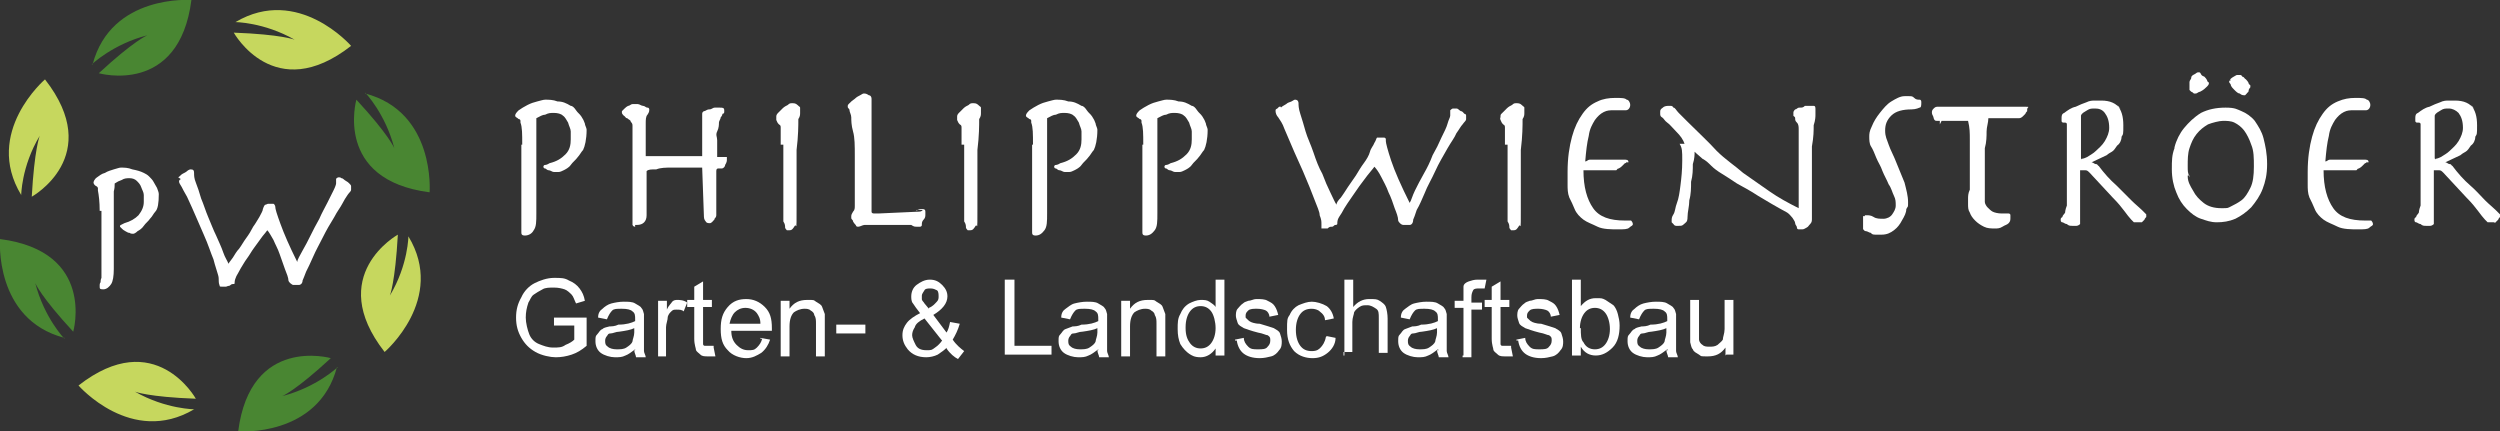 <?xml version="1.0" encoding="UTF-8"?>
<svg id="Ebene_1" xmlns="http://www.w3.org/2000/svg" version="1.1" viewBox="0 0 283.4 48.9">
  <rect x="0" y="0" width="283.4" height="48.9" fill="#333333" stroke="none"/>
  <!-- Generator: Adobe Illustrator 29.5.1, SVG Export Plug-In . SVG Version: 2.1.0 Build 141)  -->
  <defs>
    <style>
      .st0 {
        fill: #ffffff;
      }

      .st1 {
        fill: #c6d75e;
      }

      .st2 {
        fill: #498632;
      }
    </style>
  </defs>
  <g>
    <g>
      <path class="st0" d="M59.2,16.4c0-1.2,0-2-.2-2.5v-.2s0-.2-.2-.2c-.2-.2-.4-.2-.4-.4s.2-.4.4-.6c.3-.2.6-.4,1-.6.4-.2.7-.3,1.1-.4s.7-.2.9-.2c.4,0,.9,0,1.4.2.6,0,1,.2,1.5.5.2,0,.4.2.6.5s.4.4.6.7.3.5.4.8c0,.2.2.5.2.7,0,1.1-.2,1.9-.4,2.3-.2.2-.4.6-.6.8-.2.3-.6.6-.8.9s-.6.5-.8.6-.4.2-.6.2h-.5c-.2,0-.4-.2-.6-.2s-.3-.2-.4-.2c-.2,0-.2-.2-.2-.2,0,0,0-.2.2-.2,0,0,.2,0,.5-.2.8-.2,1.3-.5,1.8-1s.6-1.1.6-1.7v-.9c0-.3-.2-.6-.3-1-.2-.3-.3-.6-.6-.8-.2-.2-.6-.3-1-.3s-.6,0-1,.2c-.3,0-.6.2-1,.4v10.8c0,.9,0,1.5-.3,1.9-.2.4-.6.6-1,.6s-.4-.2-.4-.4v-9.7h0v-.2Z"/>
      <path class="st0" d="M72.1,25.7c-.2,0-.3,0-.4-.2v-11.2c0-.2,0-.3-.2-.5,0-.2-.2-.2-.4-.4-.2,0-.2-.2-.4-.3,0,0-.2-.2-.2-.3v-.2l.3-.3q.2-.2.4-.3c.2,0,.3-.2.5-.2h.6c.2,0,.4.2.6.2s.3.2.5.2.2.2.2.2c0,.2,0,.3-.2.6-.2.2-.2.6-.2,1v3.7h6.4v-4.8q0-.2.2-.3c.2,0,.3-.2.6-.2s.4-.2.6-.2h.6c.3,0,.5,0,.5.3v.2s0,.2-.2.2c0,0,0,.2-.2.4,0,.2-.2.4-.2.6s0,.6-.2,1,0,.6,0,1v1.9h1.1v.3c0,.1,0,.3-.2.6,0,.2-.2.4-.4.4h-.4q-.2,0-.2.3v5q0,.2-.2.4c0,.2-.2.2-.2.3,0,0-.2.2-.3.2-.2,0-.4,0-.5-.2,0,0-.2-.2-.2-.5l-.2-5.6h-3.5c-.6,0-1.2,0-1.7.2-.6,0-.9,0-1.1.2v5c0,.7-.4,1.1-1.1,1.1h-.2v.2Z"/>
      <path class="st0" d="M88.5,16.4v-1.9c0-.2,0-.3-.2-.4-.2-.2-.2-.3-.3-.5v-.4q0-.2.2-.4l.5-.5c.2-.2.4-.3.6-.4.2-.2.3-.2.5-.2s.4,0,.6.2.3.2.3.3v.6c0,.2,0,.4-.2.7,0,.7,0,1.9-.2,3.5v6.7c0,2.9,0,1.6-.2,1.9s-.3.5-.6.5h-.3s-.2-.2-.2-.3c0-.2,0-.4-.2-.7v-8.7h-.3Z"/>
      <path class="st0" d="M103.9,23.9c.2-.2.4-.2.6-.2s.4,0,.4.3v.3c0,.2,0,.4-.2.6s-.2.4-.2.6-.2.2-.2.2h-.4c-.2,0-.3,0-.6-.2h-5.3c-.2,0-.5.2-.7.2s-.2,0-.3-.2c0,0-.2-.2-.3-.4,0-.2-.2-.2-.2-.4v-.2q0-.2.2-.5c.2-.2.2-.4.2-.7v-5.6c0-1.2,0-2.1-.2-2.8s-.2-1.3-.2-1.6-.2-.6-.2-.8-.2-.2-.2-.4,0-.2.2-.4.3-.3.6-.5c.2-.2.4-.3.6-.4s.3-.2.4-.2c.2,0,.3,0,.6.2.2,0,.3.2.3.4v12.8q0,.2.3.2c.3,0,.2,0,.2,0h.3l4.4-.2c.2,0,.5,0,.6-.2h-.7Z"/>
      <path class="st0" d="M109,16.4v-1.9c0-.2,0-.3-.2-.4-.2-.2-.2-.3-.3-.5v-.4q0-.2.2-.4l.5-.5c.2-.2.4-.3.6-.4.2-.2.3-.2.5-.2s.4,0,.6.2.3.2.3.3v.6c0,.2,0,.4-.2.7,0,.7,0,1.9-.2,3.5v6.7c0,2.9,0,1.6-.2,1.9s-.3.5-.6.5h-.3s-.2-.2-.2-.3c0-.2,0-.4-.2-.7v-8.7h-.3Z"/>
      <path class="st0" d="M117.1,16.4c0-1.2,0-2-.2-2.5v-.2s0-.2-.2-.2c-.2-.2-.4-.2-.4-.4s.2-.4.4-.6c.3-.2.6-.4,1-.6.4-.2.7-.3,1.1-.4s.7-.2.9-.2c.4,0,.9,0,1.4.2.6,0,1,.2,1.5.5.2,0,.4.2.6.5s.4.4.6.7.3.5.4.8c0,.2.2.5.2.7,0,1.1-.2,1.9-.4,2.3-.2.2-.4.6-.6.8-.2.3-.6.6-.8.9s-.6.5-.8.6-.4.2-.6.2h-.5c-.2,0-.4-.2-.6-.2s-.3-.2-.4-.2c-.2,0-.2-.2-.2-.2,0,0,0-.2.2-.2,0,0,.2,0,.5-.2.8-.2,1.3-.5,1.8-1s.6-1.1.6-1.7v-.9c0-.3-.2-.6-.3-1-.2-.3-.3-.6-.6-.8-.2-.2-.6-.3-1-.3s-.6,0-1,.2c-.3,0-.6.2-1,.4v10.8c0,.9,0,1.5-.3,1.9s-.6.6-1,.6-.4-.2-.4-.4v-9.7h0v-.2Z"/>
      <path class="st0" d="M129.6,16.4c0-1.2,0-2-.2-2.5v-.2s0-.2-.2-.2c-.2-.2-.4-.2-.4-.4s.2-.4.4-.6c.3-.2.6-.4,1-.6.4-.2.7-.3,1.1-.4s.7-.2.9-.2c.4,0,.9,0,1.4.2.6,0,1,.2,1.5.5.2,0,.4.2.6.5s.4.4.6.7.3.5.4.8c0,.2.2.5.2.7,0,1.1-.2,1.9-.4,2.3-.2.2-.4.6-.6.8-.2.3-.6.6-.8.9s-.6.5-.8.6-.4.2-.6.2h-.5c-.2,0-.4-.2-.6-.2s-.3-.2-.4-.2c-.2,0-.2-.2-.2-.2,0,0,0-.2.2-.2,0,0,.2,0,.5-.2.8-.2,1.3-.5,1.8-1s.6-1.1.6-1.7v-.9c0-.3-.2-.6-.3-1-.2-.3-.3-.6-.6-.8-.2-.2-.6-.3-1-.3s-.6,0-1,.2c-.3,0-.6.2-1,.4v10.8c0,.9,0,1.5-.3,1.9s-.6.6-1,.6-.4-.2-.4-.4v-9.7h0v-.2Z"/>
      <path class="st0" d="M145.2,12.2c.2-.2.3-.2.6-.4.2-.2.4-.2.6-.3s.3-.2.4-.2c.3,0,.4.2.4.4s0,.6.2,1.2c.2.6.4,1.3.6,2s.6,1.5.9,2.4.6,1.7,1,2.4c.3.8.6,1.5.9,2.1.3.6.5,1.1.7,1.4,0-.2.2-.5.5-.8.2-.3.5-.7.8-1.2.3-.4.6-.9.9-1.3.3-.5.6-1,.9-1.4s.6-.9.7-1.3.4-.7.5-1c.2-.3.2-.5.3-.6h.8s.2,0,.2.2v.2c0,.2.2,1,.6,2.2s1.1,2.8,2.1,4.8c.2-.3.3-.8.6-1.4.3-.6.6-1.2,1-1.9s.7-1.3,1-2.1c.4-.7.7-1.3,1-2,.3-.6.6-1.2.7-1.6s.3-.7.3-.9v-.6s.2-.2.3-.2h.4c.2,0,.3.2.5.3.2,0,.3.2.4.3.2,0,.2.2.2.2v.4c0,.2-.2.3-.4.6-.2.2-.4.6-.7,1-.2.5-.6,1-1,1.7-.5.9-1,1.7-1.4,2.6s-.9,1.7-1.2,2.5c-.3.7-.6,1.4-.9,1.9-.2.6-.3.9-.4,1.1,0,.4-.2.6-.4.6h-.7q-.2,0-.4-.2s-.2-.2-.2-.3c0-.4-.2-.9-.4-1.4-.2-.6-.4-1.2-.7-1.8-.2-.6-.6-1.3-.8-1.7-.3-.6-.6-1-.8-1.2-.2.3-.5.6-.8,1s-.6.8-.9,1.2c-.3.4-.6.9-.9,1.3s-.6.9-.8,1.2c-.2.4-.4.7-.6,1-.2.3-.2.6-.2.7s0,.2-.2.2-.2.2-.4.2-.3,0-.5.2h-.7v-.5c0-.3,0-.5-.2-1,0-.4-.3-1-.6-1.8s-.7-1.8-1.3-3.2c-.6-1.3-1.3-2.9-2.1-4.8-.2-.6-.5-1-.7-1.3-.2-.2-.3-.5-.3-.7s0-.2.2-.3l.2-.2h.2Z"/>
      <path class="st0" d="M170.6,16.4v-1.9c0-.2,0-.3-.2-.4-.2-.2-.2-.3-.3-.5s0-.2,0-.4,0-.2.2-.4l.5-.5c.2-.2.4-.3.6-.4.2-.2.3-.2.5-.2s.4,0,.6.2c.2.2.3.2.3.3v.6c0,.2,0,.4-.2.7,0,.7,0,1.9-.2,3.5v6.7c0,2.9,0,1.6-.2,1.9s-.3.5-.6.5h-.3s-.2-.2-.2-.3c0-.2,0-.4-.2-.7v-8.7h-.3Z"/>
      <path class="st0" d="M184.4,18.3s0,.2-.2.2l-.3.3c-.1.1-.2.2-.4.3-.2,0-.2.2-.3.2h-3.7c0,1.9.4,3.3,1.1,4.3s1.9,1.4,3.6,1.4.6,0,.7,0c0,0,.2.2.2.4s-.2.2-.4.4-.6.2-1.3.2-1.7,0-2.3-.3-1.2-.5-1.6-.8-.8-.7-1-1.2-.4-.9-.6-1.3c-.2-.5-.2-1-.2-1.5v-1.4c0-1.6.2-2.9.5-4s.7-1.9,1.2-2.6,1-1.1,1.7-1.4c.6-.3,1.3-.4,2-.4s1.1,0,1.3.2c.2,0,.4.3.4.6s-.2.6-.5.6h-1.4c-.4,0-.7,0-1.1.2s-.7.5-1,.9c-.3.5-.6,1-.7,1.8-.2.8-.3,1.7-.4,2.9.2,0,.3-.2.5-.2h3.9c.3,0,.5,0,.5.3h-.2Z"/>
      <path class="st0" d="M191,16.4c-.2-.6-.5-1-1-1.5s-.7-.8-1-1-.4-.5-.6-.6-.2-.3-.2-.4v-.2c0-.2,0-.3.3-.5.2-.2.5-.2.7-.2h.2q.2,0,.3.2c.2,0,.3.3.6.6l1,1c1.2,1.2,2.4,2.3,3.3,3.3,1,1,2.1,1.7,3,2.5,1,.7,2,1.4,3,2.1s2.1,1.3,3.3,1.9v-8.9c0-.3,0-.6-.2-.8s-.2-.3-.2-.5-.2-.2-.2-.3v-.3c0-.1,0-.2.2-.4.2,0,.2-.2.5-.2s.4,0,.6-.2h1c.2,0,.2.2.2.4v.6c0,.2,0,.6-.2,1.2,0,.6,0,1.3-.2,2.4v4.2c0,1.7,0,1,0,1.4v2.6c0,.2,0,.4-.2.6s-.2.3-.4.4-.3.2-.5.2h-.4s-.2,0-.2-.2-.2-.3-.2-.5-.2-.4-.3-.6c-.2-.2-.3-.4-.6-.6-1.3-.7-2.3-1.3-3.3-1.9-.9-.6-1.7-1-2.4-1.4-.6-.4-1.2-.8-1.7-1.1s-.9-.6-1.2-.9-.6-.6-1-.8c-.2-.2-.6-.5-.9-.8,0,.3,0,.8-.2,1.4,0,.6,0,1.3-.2,2,0,.7,0,1.4-.2,2.1,0,.7-.2,1.3-.2,1.9s-.2.6-.4.8-.3.2-.6.2h-.3s-.2,0-.3-.2l-.2-.2v-.2c0-.2,0-.4.2-.7s.2-.8.4-1.3.3-1.2.4-2,.2-1.7.2-2.8,0-1.4-.3-1.9h.6Z"/>
      <path class="st0" d="M211.4,24.4h.2c.2,0,.5,0,.8.2s.7.2,1.1.2.8-.2,1-.5.4-.6.4-1,0-.7-.2-1.1-.3-.9-.6-1.3c-.2-.5-.5-1-.7-1.5-.2-.6-.5-1-.7-1.5s-.4-1-.6-1.3-.2-.8-.2-1.1,0-.6.3-1.2c.2-.5.5-1,.9-1.5s.8-1,1.3-1.3,1-.6,1.5-.6h.5c.3,0,.4,0,.6.2s.4.2.6.2.2.2.2.3c0,.3,0,.6-.2.6,0,0-.4.2-.9.2-1,0-1.8.2-2.3.7s-.7,1-.7,1.7.2,1,.4,1.6.6,1.3.9,2.1c.3.7.6,1.5.9,2.2.2.8.4,1.5.4,2.2s0,.4-.2.8c0,.4-.2.8-.5,1.3-.2.4-.5.8-.9,1.1s-.8.5-1.4.5h-.6c-.3,0-.5,0-.6-.2-.2,0-.4-.2-.6-.2s-.2-.2-.3-.2v-1.5h.2Z"/>
      <path class="st0" d="M220.1,13.7h-.5c-.2,0-.3,0-.4-.3,0-.2-.2-.4-.2-.6s0-.3.2-.5.3-.2.5-.2h9.7c.9,0,.4,0,.4.3s0,.2,0,.2c0,0-.2.2-.2.3l-.3.3s-.2.2-.4.2h-3.5c0,.5-.2,1-.2,1.5s0,1.2-.2,1.9v5.4c0,1.1,0,.5,0,.7s.2.5.3.6c.2.2.4.4.6.5s.6.2,1,.2h.8s.2,0,.2.2v.3c0,.2,0,.4-.2.6-.2.2-.4.2-.7.4s-.6.2-.8.2c-.5,0-.9,0-1.3-.2s-.7-.4-1-.7-.5-.6-.6-.9c-.2-.3-.2-.6-.2-1v-.6c0-.2,0-.6.2-1v-5.7c0-.7,0-1.3-.2-2.1h-3.2v.4l.2-.4Z"/>
      <path class="st0" d="M240,11.9c.5.6.7,1.3.7,2.3s0,1-.2,1.3c0,.4-.2.8-.5,1-.2.3-.4.6-.6.7s-.5.3-.6.4l-1.7.8h0c.2,0,.3.2.5.2s.2.2.3.2c.6.8,1.3,1.6,2,2.2l1.7,1.7c.5.5.9.8,1.2,1.1l.5.5v.3s-.2.2-.2.3l-.3.3h-.9l-.3-.3c-.2-.2-.5-.6-.8-1s-.7-.9-1.3-1.5l-2.6-2.8c-.2-.2-.3-.3-.5-.3h-.6v6.1s-.2.2-.4.2h-.5c-.2,0-.4,0-.6-.2-.2,0-.4-.2-.5-.2-.2,0-.2-.2-.2-.3s0-.2.2-.3c0-.2.2-.3.3-.5,0,0,0-.3.2-.8v-9.2q0-.2-.2-.2h-.2s-.2,0-.2-.2v-.3c0-.2,0-.5.3-.6.4-.3.8-.6,1.3-.7.4-.2.9-.4,1.2-.5.4-.2.7-.2,1-.2h.7c1,0,1.7.3,2.2,1l-.2-.3-.2-.2ZM236,18s.2,0,.6-.2c.3-.2.7-.4,1-.7s.7-.6,1-1.1.5-1,.5-1.5c0-.8-.2-1.3-.5-1.7s-.7-.5-1.1-.5-.6,0-.9.2c-.3.2-.6.3-.7.6v4.8c0,.2.2.2.4.2h-.3Z"/>
      <path class="st0" d="M246.5,16.7c.2-.8.6-1.6,1.1-2.2.5-.6,1.1-1.2,1.9-1.7.8-.4,1.7-.6,2.8-.6s1.3.2,1.8.4,1.1.6,1.5,1.1c.4.6.8,1.2,1,2s.4,1.7.4,2.9-.2,2-.5,2.8-.8,1.5-1.3,2.1c-.6.6-1.2,1-1.8,1.3-.7.3-1.4.4-2.1.4s-1.2-.2-1.8-.4-1.1-.6-1.6-1.1-.9-1.1-1.2-1.9c-.3-.7-.5-1.6-.5-2.6s0-1.6.3-2.4h0ZM248,20c0,.6.3,1.1.6,1.6.3.6.7,1,1.2,1.4s1.2.6,2,.6.7,0,1.1-.2.8-.4,1.2-.7.7-.8,1-1.4.4-1.4.4-2.4,0-1.8-.3-2.5c-.2-.6-.5-1.2-.8-1.6s-.7-.7-1.1-.9c-.4-.2-.9-.2-1.3-.2s-1.2.2-1.7.4c-.5.3-.9.6-1.3,1.1s-.6,1-.8,1.6-.2,1.3-.2,2,0,.7.2,1.3v-.2h-.2ZM248.2,9.3c0-.2.2-.3.2-.5s.2-.3.4-.4.2-.2.4-.2.2,0,.3.2.2.2.4.3q.2.2.3.4c0,.2.2.2.2.3s0,.2-.2.4-.4.4-.8.6c-.2,0-.3.2-.5.2h-.2s-.2-.2-.3-.2l-.2-.2v-.7h0v-.2ZM252.8,9s.2-.2.4-.3.3-.2.4-.2h.3c.1,0,.2,0,.3.2.2,0,.2.2.4.3q.2.2.3.4c0,.2.2.2.2.3v.2s-.2.2-.2.4-.2.2-.2.3l-.2.2c-.2,0-.4,0-.6-.2-.2,0-.4-.2-.6-.4s-.3-.3-.4-.5c0-.2-.2-.3-.2-.4s0-.2.2-.2h0Z"/>
      <path class="st0" d="M268.3,18.3s0,.2-.2.2c0,0-.2.2-.3.3s-.2.2-.4.3c-.2,0-.2.2-.3.2h-3.7c0,1.9.4,3.3,1.1,4.3s1.9,1.4,3.6,1.4.6,0,.7,0c0,0,.2.2.2.4s-.2.2-.4.4-.6.2-1.3.2-1.7,0-2.3-.3-1.2-.5-1.6-.8-.8-.7-1-1.2-.4-.9-.6-1.3c-.2-.5-.2-1-.2-1.5v-1.4c0-1.6.2-2.9.5-4s.7-1.9,1.2-2.6,1-1.1,1.7-1.4,1.3-.4,2-.4,1.1,0,1.3.2c.2,0,.4.3.4.6s-.2.6-.5.6h-1.4c-.4,0-.7,0-1.1.2s-.7.5-1,.9c-.3.5-.6,1-.7,1.8-.2.8-.3,1.7-.4,2.9.2,0,.3-.2.5-.2h3.9c.3,0,.5,0,.5.3h-.2Z"/>
      <path class="st0" d="M280.1,11.9c.5.6.7,1.3.7,2.3s0,1-.2,1.3c0,.4-.2.8-.5,1-.2.3-.4.6-.6.7s-.5.3-.6.4l-1.7.8h0c.2,0,.3.2.5.2s.2.2.3.2c.6.8,1.3,1.6,2,2.2s1.2,1.2,1.7,1.7.9.8,1.2,1.1l.5.5v.3s-.2.2-.2.3q-.2.2-.3.3c0,.1-.2,0-.2,0h-.7s-.2-.2-.3-.3c-.2-.2-.5-.6-.8-1s-.7-.9-1.3-1.5l-2.6-2.8c-.2-.2-.3-.3-.5-.3h-.6v6.1s-.2.2-.4.2h-.5c-.2,0-.4,0-.6-.2-.2,0-.4-.2-.5-.2-.2,0-.2-.2-.2-.3s0-.2.2-.3c0-.2.2-.3.3-.5,0,0,0-.3.2-.8v-9.2q0-.2-.2-.2h-.2s-.2,0-.2-.2v-.3c0-.2,0-.5.3-.6.4-.3.8-.6,1.3-.7.4-.2.9-.4,1.2-.5.4-.2.7-.2,1-.2h.7c1,0,1.7.3,2.2,1l-.2-.3-.2-.2ZM276.1,18s.2,0,.6-.2c.3-.2.7-.4,1-.7s.7-.6,1-1.1.5-1,.5-1.5c0-.8-.2-1.3-.5-1.7-.3-.3-.7-.5-1.1-.5s-.6,0-.9.2-.6.3-.7.6v4.8c0,.2.2.2.4.2h-.3Z"/>
    </g>
    <g>
      <path class="st0" d="M62.8,37v-1h3.7v3.2c-.6.5-1.1.8-1.7,1s-1.2.3-1.8.3-1.6-.2-2.3-.6-1.2-.9-1.6-1.6-.6-1.4-.6-2.3.2-1.6.6-2.3c.3-.7.9-1.3,1.5-1.6s1.4-.6,2.2-.6,1.2,0,1.7.3c.5.2.9.5,1.2.9s.5.8.6,1.4l-1,.3c-.2-.4-.3-.8-.5-1s-.5-.5-.8-.6-.7-.2-1.2-.2-1,0-1.3.2c-.4.2-.7.4-1,.6s-.4.6-.6.9c-.2.6-.3,1.1-.3,1.7s.2,1.4.4,1.9.6.9,1.1,1.1,1,.4,1.6.4,1,0,1.4-.3c.5-.2.8-.4,1-.6v-1.6h-2.5.2Z"/>
      <path class="st0" d="M72,39.6c-.4.3-.8.6-1.1.7-.4.2-.7.2-1.2.2s-1.2-.2-1.6-.5-.6-.8-.6-1.3,0-.6.2-.8.3-.5.6-.6c.2-.2.5-.2.8-.3.2,0,.6,0,1-.2.9,0,1.5-.2,1.9-.4v-.2c0-.4,0-.7-.3-.9-.2-.2-.6-.3-1.2-.3s-.9,0-1.1.2-.4.5-.6,1l-1-.2c0-.5.2-.8.5-1,.2-.2.6-.5,1-.6s.9-.2,1.4-.2,1,0,1.3.2.6.3.7.5c.2.2.2.4.3.7v4.2c0,.2.2.5.2.7h-1.1c0-.2-.2-.5-.2-.8h.2-.1ZM71.9,37.2c-.4.2-1,.3-1.7.4-.4,0-.7.2-1,.2s-.3.2-.4.3-.2.3-.2.5c0,.3,0,.5.3.7.2.2.6.3,1,.3s.8,0,1.1-.2.6-.4.7-.7c0-.2.2-.6.2-1v-.4h0Z"/>
      <path class="st0" d="M74.6,40.3v-6.2h1v1c.2-.5.5-.7.6-.9.2-.2.4-.2.6-.2s.7,0,1.1.3l-.4,1c-.2-.2-.5-.2-.8-.2s-.4,0-.6.2-.3.3-.4.6c0,.4-.2.8-.2,1.2v3.3h-1,.1Z"/>
      <path class="st0" d="M80.9,39.4l.2,1h-.8c-.4,0-.7,0-.9-.2-.2-.2-.4-.3-.5-.5,0-.2-.2-.6-.2-1.3v-3.6h-.8v-.8h.8v-1.5l1-.6v2.1h1v.8h-1v4.2s0,.2.2.2h1v.2Z"/>
      <path class="st0" d="M86.2,38.3l1.1.2c-.2.6-.5,1.1-1,1.5-.5.3-1,.6-1.7.6s-1.6-.3-2.1-.9c-.6-.6-.8-1.3-.8-2.4s.2-1.8.8-2.5,1.3-.9,2.1-.9,1.5.3,2.1.9.8,1.3.8,2.4,0,.2,0,.3h-4.6c0,.7.2,1.2.6,1.6s.8.6,1.3.6.7,0,1-.3.5-.6.6-1h-.2ZM82.7,36.7h3.5c0-.6-.2-.9-.4-1.2-.3-.4-.8-.6-1.3-.6s-.9.2-1.2.5c-.3.3-.5.8-.6,1.3h0Z"/>
      <path class="st0" d="M88.5,40.3v-6.2h1v.9c.5-.7,1.1-1,2-1s.7,0,1,.2.6.3.7.6.2.5.3.8v4.8h-1v-3.7c0-.4,0-.7-.2-1,0-.2-.2-.4-.4-.5-.2-.2-.5-.2-.7-.2-.5,0-.9.2-1.2.4-.3.3-.5.8-.5,1.6v3.4h-1v-.2h0Z"/>
      <path class="st0" d="M94.8,37.8v-1h3.3v1h-3.3Z"/>
      <path class="st0" d="M107.4,39.3c-.3.4-.7.6-1.1.9-.4.2-.9.3-1.3.3-.9,0-1.6-.3-2.1-.9-.4-.5-.6-1-.6-1.6s.2-1,.5-1.4.9-.8,1.5-1.1c-.4-.5-.6-.8-.8-1.1-.2-.2-.2-.6-.2-.8,0-.5.2-1,.6-1.3s.9-.6,1.5-.6,1,.2,1.4.6.6.8.6,1.3c0,.8-.6,1.5-1.6,2.1l1.5,2c.2-.3.3-.7.4-1.2l1.1.2c-.2.7-.5,1.3-.8,1.8.4.6.9,1,1.3,1.3l-.7.9c-.4-.2-.9-.6-1.3-1.2v-.2h0ZM106.7,38.5l-1.9-2.4c-.6.3-1,.6-1.1,1-.2.3-.3.6-.3.9s.2.7.4,1.1.6.6,1.2.6.6,0,1-.3c.3-.2.6-.5.8-.8h0ZM105.3,34.9c.5-.2.7-.5.9-.7.2-.2.2-.4.2-.6s0-.6-.2-.7-.4-.2-.7-.2-.6,0-.7.2-.3.4-.3.6v.4c0,.2.2.3.3.5l.5.6h0Z"/>
      <path class="st0" d="M113.9,40.3v-8.6h1.1v7.5h4.2v1h-5.3,0Z"/>
      <path class="st0" d="M124.5,39.6c-.4.3-.8.6-1.1.7-.4.2-.7.2-1.2.2s-1.2-.2-1.6-.5-.6-.8-.6-1.3,0-.6.2-.8.3-.5.6-.6.5-.2.8-.3c.2,0,.6,0,1-.2.9,0,1.5-.2,1.9-.4v-.2c0-.4,0-.7-.3-.9-.2-.2-.6-.3-1.2-.3s-.9,0-1.1.2-.4.5-.6,1l-1-.2c0-.5.2-.8.5-1s.6-.5,1-.6.9-.2,1.4-.2,1,0,1.3.2.6.3.7.5c.2.2.2.4.3.7v4.2c0,.2.2.5.2.7h-1.1c0-.2-.2-.5-.2-.8h.2-.1ZM124.4,37.2c-.4.2-1,.3-1.7.4-.4,0-.7.2-1,.2s-.3.2-.4.3-.2.3-.2.5c0,.3,0,.5.3.7.2.2.6.3,1,.3s.8,0,1.1-.2.6-.4.7-.7c0-.2.2-.6.2-1v-.4h0Z"/>
      <path class="st0" d="M127.1,40.3v-6.2h1v.9c.5-.7,1.1-1,2-1s.7,0,1,.2.6.3.7.6.2.5.3.8v4.8h-1v-3.7c0-.4,0-.7-.2-1,0-.2-.2-.4-.4-.5-.2-.2-.5-.2-.7-.2-.5,0-.9.2-1.2.4-.3.3-.5.8-.5,1.6v3.4h-1v-.2h0Z"/>
      <path class="st0" d="M137.8,40.3v-.8c-.4.6-1,1-1.7,1s-1-.2-1.3-.4-.7-.6-1-1.1c-.2-.5-.3-1-.3-1.7s0-1.2.3-1.7c.2-.5.5-.9,1-1.2.4-.2.9-.4,1.3-.4s.7,0,1,.2.6.4.7.6v-3.1h1v8.6h-1ZM134.4,37.2c0,.8.2,1.3.5,1.7s.7.6,1.2.6.9-.2,1.2-.6.5-1,.5-1.7-.2-1.5-.5-1.9-.7-.6-1.2-.6-.9.2-1.2.6-.5,1-.5,1.8v.2h0Z"/>
      <path class="st0" d="M140,38.5l1-.2c0,.4.2.7.5,1s.6.3,1.1.3.9,0,1.1-.3c.2-.2.3-.4.3-.7s0-.4-.3-.6c-.2,0-.5-.2-1.1-.3-.8-.2-1.3-.4-1.6-.5-.3-.2-.6-.3-.7-.6s-.2-.6-.2-.8,0-.6.2-.8.3-.4.6-.6c.2-.2.4-.2.6-.3.3,0,.6-.2.9-.2.5,0,1,0,1.3.2.4.2.6.3.8.6s.3.6.4,1l-1,.2c0-.3-.2-.6-.4-.7s-.6-.2-1-.2-.8,0-1,.2-.3.3-.3.6,0,.2.2.4.2.2.4.3c0,0,.4.2,1,.2.7.2,1.3.4,1.6.5.3.2.6.3.7.6s.2.6.2.9,0,.7-.3,1c-.2.3-.5.6-.9.7s-.8.2-1.3.2c-.8,0-1.4-.2-1.8-.5-.4-.3-.7-.8-.8-1.5h-.2Z"/>
      <path class="st0" d="M150.4,38.1l1,.2c0,.7-.4,1.3-.9,1.7s-1,.6-1.7.6-1.5-.2-2.1-.8c-.5-.6-.8-1.3-.8-2.4s0-1.3.3-1.7c.2-.5.6-.9,1-1.1.5-.2,1-.4,1.5-.4s1.2.2,1.7.5c.4.3.7.8.8,1.4l-1,.2c0-.4-.2-.7-.6-1-.2-.2-.6-.3-.9-.3-.6,0-1,.2-1.3.6-.3.4-.5,1-.5,1.8s.2,1.4.5,1.8c.3.4.7.6,1.3.6s.8-.2,1-.4.5-.6.6-1.2h0Z"/>
      <path class="st0" d="M152.4,40.3v-8.6h1v3.1c.5-.6,1.1-.9,1.8-.9s.9,0,1.2.2.6.4.7.7.2.8.2,1.3v3.9h-1v-3.9c0-.6,0-.9-.3-1.1s-.6-.4-1-.4-.6,0-.9.2-.5.4-.6.6c0,.2-.2.6-.2,1.1v3.4h-1v.4Z"/>
      <path class="st0" d="M163,39.6c-.4.3-.8.6-1.1.7-.4.2-.7.2-1.2.2s-1.2-.2-1.6-.5c-.4-.3-.6-.8-.6-1.3s0-.6.2-.8.3-.5.6-.6.5-.2.8-.3c.2,0,.6,0,1-.2.9,0,1.5-.2,1.9-.4v-.2c0-.4,0-.7-.3-.9-.2-.2-.6-.3-1.2-.3s-.9,0-1.1.2c-.2.2-.4.5-.6,1l-1-.2c0-.5.2-.8.5-1s.6-.5,1-.6.9-.2,1.4-.2,1,0,1.3.2.6.3.7.5c.2.2.2.4.3.7v4.2c0,.2.2.5.2.7h-1.1c0-.2-.2-.5-.2-.8h.2,0ZM162.9,37.2c-.4.2-1,.3-1.7.4-.4,0-.7.2-1,.2s-.3.2-.4.3-.2.3-.2.5c0,.3,0,.5.3.7.2.2.6.3,1,.3s.8,0,1.1-.2.6-.4.7-.7c0-.2.2-.6.2-1v-.4h0Z"/>
      <path class="st0" d="M165.9,40.3v-5.4h-1v-.8h1v-1.6c0-.3.3-.5.6-.6s.6-.2,1-.2h1l-.2,1h-.6c-.3,0-.6,0-.7.2s-.2.4-.2.8v.6h1.2v.8h-1.2v5.4h-1v-.2h0Z"/>
      <path class="st0" d="M171.3,39.4l.2,1h-.8c-.4,0-.7,0-.9-.2s-.4-.3-.5-.5c0-.2-.2-.6-.2-1.3v-3.6h-.8v-.8h.8v-1.5l1-.6v2.1h1v.8h-1v4.2s0,.2.2.2h1v.2Z"/>
      <path class="st0" d="M171.9,38.5l1-.2c0,.4.2.7.5,1s.6.3,1.1.3.9,0,1.1-.3c.2-.2.3-.4.3-.7s0-.4-.3-.6c-.2,0-.5-.2-1.1-.3-.8-.2-1.3-.4-1.6-.5-.3-.2-.6-.3-.7-.6s-.2-.6-.2-.8,0-.6.2-.8.3-.4.6-.6c.2-.2.4-.2.6-.3.3,0,.6-.2.9-.2.5,0,1,0,1.3.2.4.2.6.3.8.6s.3.6.4,1l-1,.2c0-.3-.2-.6-.4-.7s-.6-.2-1-.2-.8,0-1,.2-.3.3-.3.6,0,.2.2.4.2.2.4.3c0,0,.4.2,1,.2.7.2,1.3.4,1.6.5.3.2.6.3.7.6s.2.6.2.9,0,.7-.3,1c-.2.3-.5.6-.9.7s-.8.2-1.3.2c-.8,0-1.4-.2-1.8-.5-.4-.3-.7-.8-.8-1.5h-.2Z"/>
      <path class="st0" d="M179.2,40.3h-1v-8.6h1v3c.5-.6,1-.9,1.7-.9s.7,0,1.1.2c.3.2.6.4.9.6.2.2.4.6.5,1s.2.8.2,1.3c0,1-.2,1.9-.8,2.5s-1.2.9-1.9.9-1.3-.3-1.7-1v.8h0v.2ZM179.2,37.2c0,.7,0,1.3.3,1.6.3.6.8.8,1.3.8s.9-.2,1.2-.6.5-1,.5-1.7-.2-1.4-.5-1.8-.7-.6-1.2-.6-.9.2-1.2.6-.5,1-.5,1.7h0Z"/>
      <path class="st0" d="M189,39.6c-.4.3-.8.6-1.1.7-.4.2-.7.2-1.2.2s-1.2-.2-1.6-.5c-.4-.3-.6-.8-.6-1.3s0-.6.2-.8.3-.5.6-.6c.2-.2.5-.2.8-.3.2,0,.6,0,1-.2.9,0,1.5-.2,1.9-.4v-.2c0-.4,0-.7-.3-.9-.2-.2-.6-.3-1.2-.3s-.9,0-1.1.2-.4.5-.6,1l-1-.2c0-.5.2-.8.5-1,.2-.2.6-.5,1-.6s.9-.2,1.4-.2,1,0,1.3.2.6.3.7.5c.2.2.2.4.3.7v4.2c0,.2.2.5.2.7h-1.1c0-.2-.2-.5-.2-.8h.2,0ZM188.9,37.2c-.4.2-1,.3-1.7.4-.4,0-.7.2-1,.2s-.3.2-.4.3-.2.3-.2.5c0,.3,0,.5.3.7.2.2.6.3,1,.3s.8,0,1.1-.2.6-.4.7-.7c0-.2.2-.6.2-1v-.4h0Z"/>
      <path class="st0" d="M195.6,40.3v-.9c-.5.7-1.1,1-2,1s-.7,0-1-.2-.6-.3-.7-.6c-.2-.2-.2-.5-.3-.8v-4.8h1v4.5c0,.2.2.5.4.6.2.2.5.2.8.2s.6,0,.9-.2c.2-.2.5-.4.6-.6,0-.3.2-.7.2-1.2v-3.3h1v6.2h-1,.2,0Z"/>
    </g>
  </g>
  <g>
    <g>
      <path class="st0" d="M11.3,23.9c0-1-.1-1.8-.2-2.3v-.3s-.1-.2-.2-.2c-.2-.1-.3-.3-.3-.4s.1-.4.4-.6c.3-.2.5-.4.9-.5.3-.2.7-.3,1-.4.4-.1.6-.2.8-.2.4,0,.8,0,1.3.2.5.1.9.2,1.3.4.2.1.4.2.6.4s.4.4.5.6.3.5.4.7c.1.3.2.5.2.7,0,1-.1,1.7-.4,2-.2.2-.3.5-.6.8-.2.3-.5.5-.7.8s-.5.5-.7.6c-.2.2-.4.3-.5.3s-.3,0-.4-.1c-.2,0-.3-.1-.5-.2s-.3-.2-.4-.3-.2-.2-.2-.2c0,0,0-.2.1-.2,0,0,.2-.1.4-.2.7-.2,1.2-.5,1.6-.9.4-.5.6-1,.6-1.5v-.8c0-.3-.2-.6-.3-.9-.1-.3-.3-.5-.5-.7s-.5-.3-.8-.3-.6,0-.9.2c-.3.1-.5.2-.8.4,0,.3,0,.5-.1.9v8.8c0,.8-.1,1.4-.3,1.7s-.5.6-.9.6-.4-.1-.4-.3v-.2c0,0,0-.2.1-.3,0-.1,0-.3.1-.5v-7.6h-.2Z"/>
      <path class="st0" d="M20.2,20.1c.2-.1.3-.3.5-.4.2-.1.4-.2.5-.3s.3-.2.4-.2c.3,0,.4.1.4.4s0,.6.2,1.1.4,1.1.6,1.8c.3.7.5,1.4.8,2.1s.6,1.5.9,2.1c.3.7.6,1.3.8,1.9s.5,1,.6,1.3c.1-.2.3-.4.5-.7s.4-.7.7-1c.3-.4.5-.8.8-1.2s.6-.9.8-1.3c.3-.4.5-.8.7-1.1.2-.4.4-.7.4-.9.1-.3.2-.5.3-.5s.2-.1.3-.1h.5c.1,0,.2,0,.2.1,0,0,.1.1.1.2,0,.3.2.9.6,2,.4,1.1,1,2.5,1.9,4.3,0-.3.3-.7.6-1.3.3-.5.6-1.1.9-1.7.3-.6.6-1.2,1-1.9.3-.7.6-1.2.9-1.8s.5-1,.7-1.4.3-.7.3-.8c0-.3,0-.4,0-.5,0-.1.2-.2.3-.2s.2,0,.3.1c.2,0,.3.2.5.3s.3.2.4.3.2.2.2.3,0,.2,0,.4-.2.3-.4.6-.4.6-.6,1-.6.9-.9,1.5c-.5.8-.9,1.5-1.3,2.3-.4.8-.8,1.5-1.1,2.2s-.6,1.3-.8,1.7c-.2.5-.3.8-.4,1,0,.3-.2.5-.4.5h-.7c0,0-.2-.1-.3-.2,0,0-.2-.2-.2-.3,0-.3-.2-.8-.4-1.3-.2-.6-.4-1.1-.6-1.7-.2-.6-.5-1.1-.7-1.6-.3-.5-.5-.9-.7-1.1-.2.3-.5.6-.7.9-.3.4-.5.7-.8,1.1-.3.4-.5.8-.8,1.2s-.5.8-.7,1.1c-.2.4-.4.7-.5.9s-.2.5-.2.7,0,.2-.2.2-.2.1-.4.2c-.2,0-.3.1-.4.1h-.4c-.2,0-.3,0-.3-.1s-.1-.2-.1-.5,0-.5-.1-.8c-.1-.4-.3-.9-.5-1.7-.3-.7-.6-1.7-1.1-2.8s-1.1-2.6-1.9-4.3c-.3-.5-.5-.9-.6-1.1-.2-.3-.3-.5-.3-.6s0-.2.2-.3h0l-.3-.2Z"/>
    </g>
    <path class="st1" d="M2.4,22.2s0-3.3,2.1-6.8c0,0-.6,1.5-.9,6.9,0,0,8.3-4.6,1.5-13.3,0,0-7,6-2.7,13.1h0Z"/>
    <path class="st2" d="M10.4,7.3s2.4-2.3,6.3-3.3c0,0-1.5.6-5.5,4.3,0,0,9.1,2.6,10.5-8.3C21.7,0,12.6-.7,10.5,7.3h0Z"/>
    <path class="st1" d="M26.6,2.5s3.3,0,6.8,2c0,0-1.5-.6-6.9-.8,0,0,4.6,8.3,13.3,1.5,0,0-6-6.9-13.1-2.7h-.1Z"/>
    <path class="st2" d="M41.4,10.5s2.3,2.4,3.3,6.3c0,0-.6-1.5-4.3-5.5,0,0-2.6,9.1,8.3,10.5,0,0,.7-9.1-7.3-11.2h0Z"/>
    <path class="st1" d="M46.3,26.7s0,3.3-2.1,6.8c0,0,.6-1.5.9-6.9,0,0-8.3,4.6-1.5,13.3,0,0,7-6,2.7-13.1h0Z"/>
    <path class="st2" d="M38.3,41.6s-2.4,2.3-6.3,3.3c0,0,1.5-.6,5.5-4.3,0,0-9.1-2.6-10.5,8.3,0,0,9.1.7,11.2-7.3h0Z"/>
    <path class="st1" d="M22.1,46.4s-3.3,0-6.8-2c0,0,1.5.6,6.9.8,0,0-4.6-8.3-13.3-1.5,0,0,6,6.9,13.1,2.7h0Z"/>
    <path class="st2" d="M7.3,38.4s-2.3-2.4-3.3-6.3c0,0,.6,1.5,4.3,5.5,0,0,2.6-9.1-8.3-10.5,0,0-.7,9.1,7.3,11.2h0Z"/>
  </g>
</svg>
